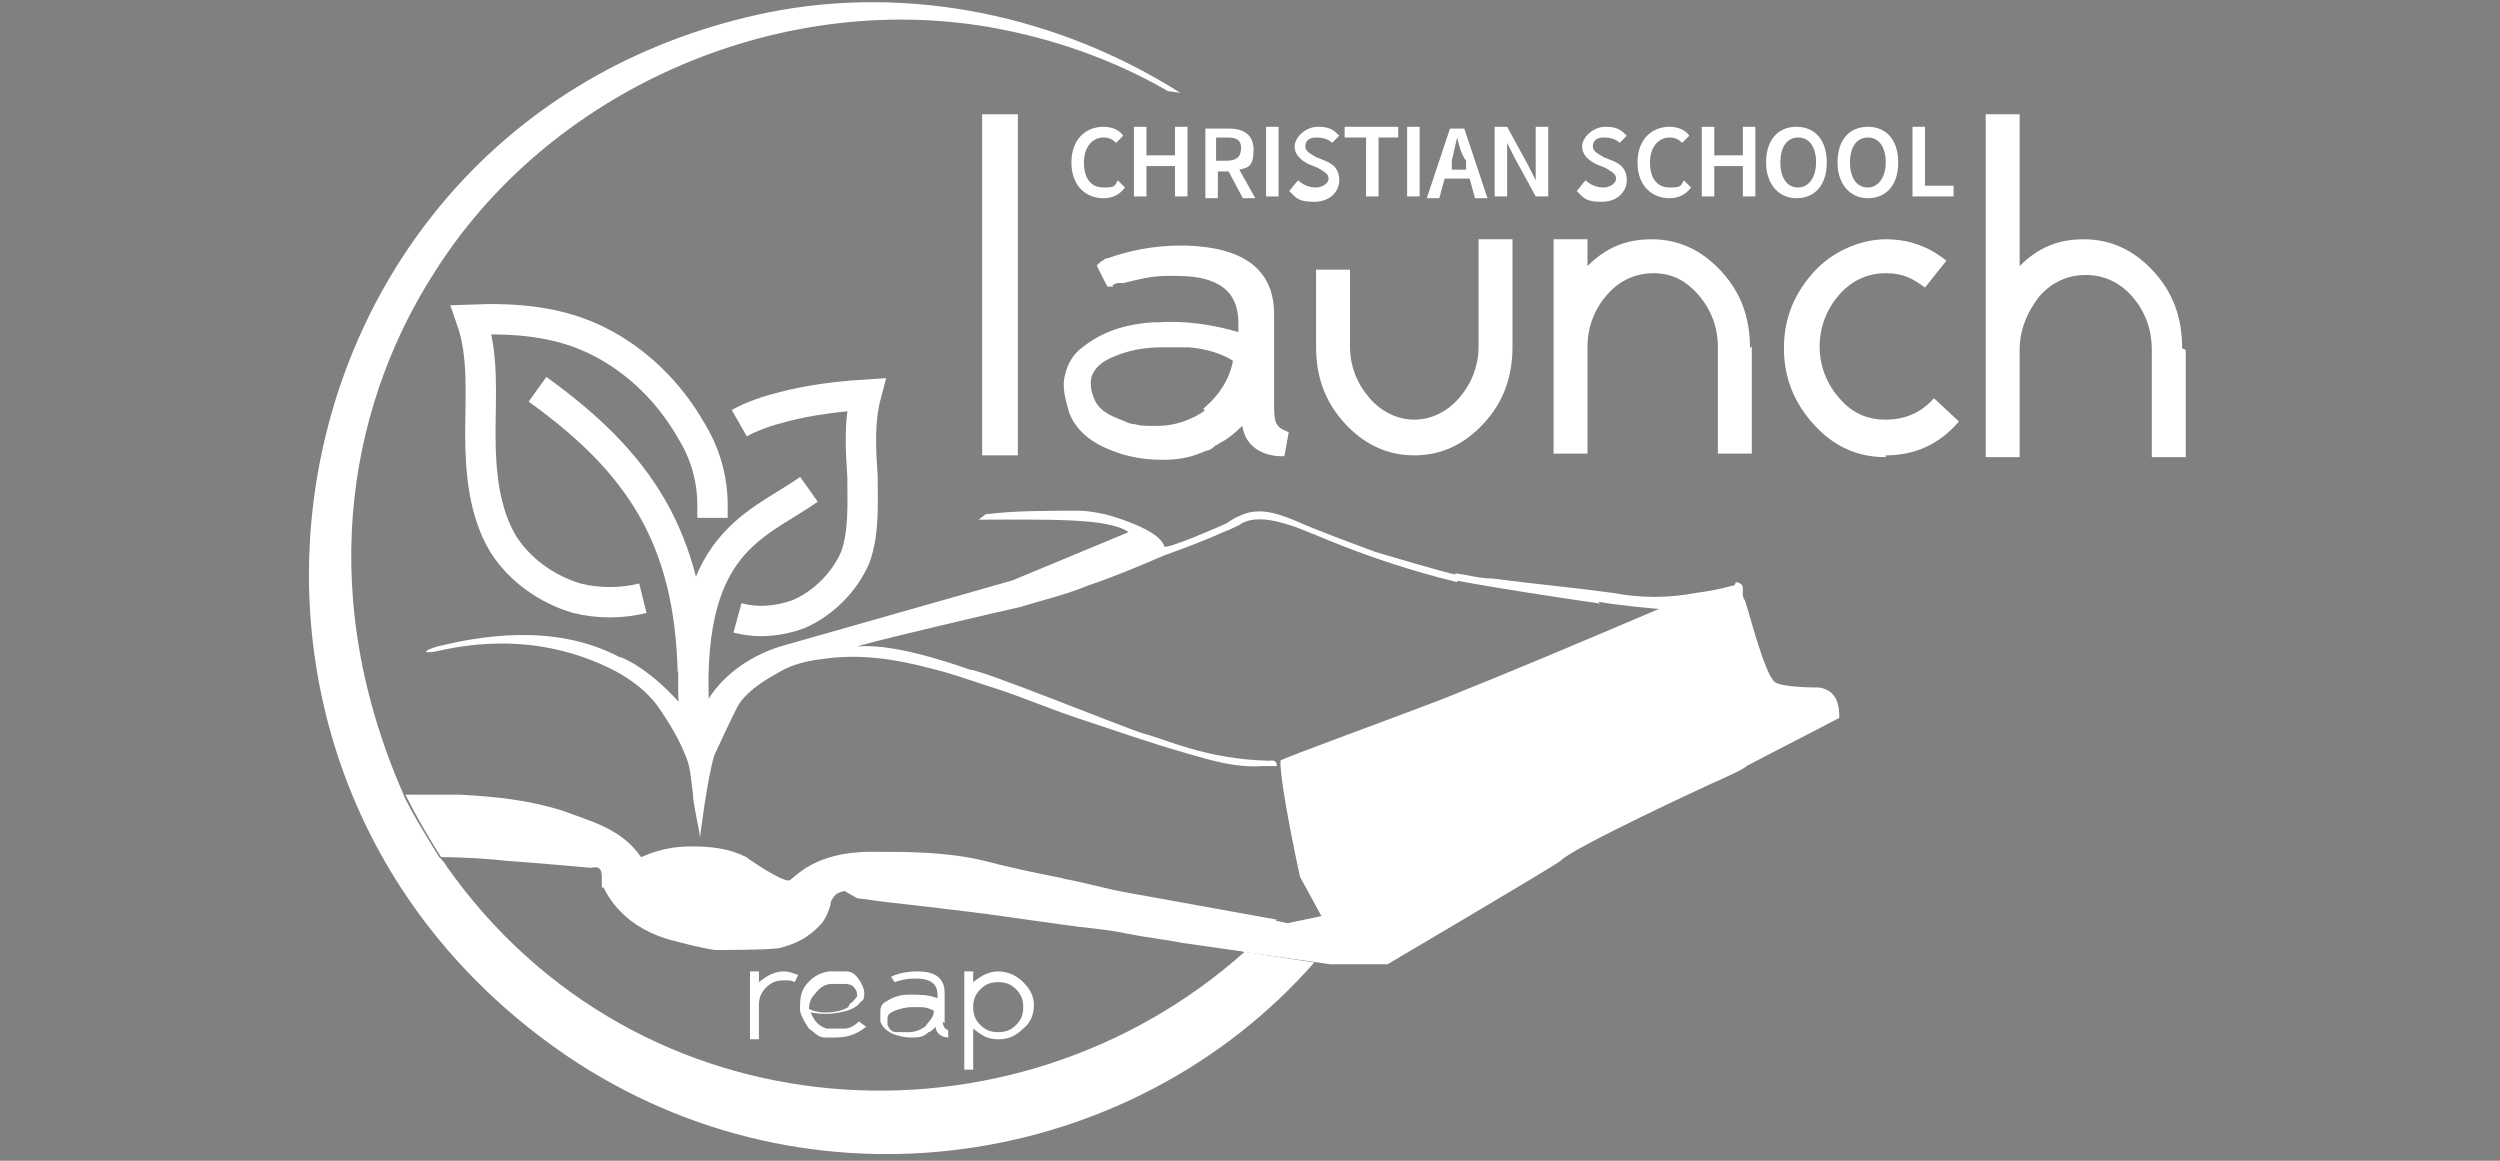 <?xml version="1.0" encoding="UTF-8"?>
<svg xmlns="http://www.w3.org/2000/svg" version="1.1" viewBox="0 0 140 65">
  <rect x="0" y="0" width="140" height="65" fill="#808080" stroke="none"/>
  <defs>
    <style>
      .cls-1 {
        stroke-linejoin: round;
      }

      .cls-1, .cls-2, .cls-3 {
        fill: none;
        stroke: #fff;
      }

      .cls-1, .cls-3 {
        stroke-width: 1.7px;
      }

      .cls-4 {
        fill: #fff;
      }

      .cls-2 {
        stroke-width: .3px;
      }

      .cls-2, .cls-3 {
        stroke-miterlimit: 10;
      }

      .cls-5 {
        fill: #2e5780;
      }
    </style>
  </defs>
  <!-- Generator: Adobe Illustrator 28.6.0, SVG Export Plug-In . SVG Version: 1.2.0 Build 709)  -->
  <g>
    <g id="Layer_1">
      <g>
        <path class="cls-4" d="M62,15.9c.2,0,.4-.2.6-.2,0,0,.2,0,.3,0,.8-.2,1.6-.4,2.4-.4.2,0,.4,0,.6,0,2.4,0,3.6.9,3.6,2.8v.7h0c-1.6-.5-3.2-.7-4.7-.6,0,0,0,0,0,0,0,0-.2,0-.2,0-1.7.1-2.9.6-3.8,1.3-.6.4-.9,1-1,1.5-.2.6,0,1.3.2,2,.3.9,1.1,1.6,2.1,2,.9.4,1.9.6,3,.6s1.7-.2,2.4-.5c.2,0,.4-.2.5-.3,0,0,.1,0,.2-.1.4-.2.8-.5,1.2-.9,0,0,.2-.2.3-.3h0s0,0,0,0h0c0,1.4,1.1,1.9,2.1,1.9l.2-1.1s0,0,0,0c-.7-.3-.8-.6-.8-1.6v-5.1c0-2.4-1.6-3.6-4.8-3.7,0,0-.2,0-.3,0-1.5,0-2.9.3-4,.7,0,0-.2,0-.2.1-.1,0-.2.1-.3.2l.5,1h0ZM67.7,23c-.1.1-.3.2-.4.3-.1,0-.3.2-.4.2-.6.3-1.3.5-2.1.5s-.9,0-1.3-.1c-.3,0-.6-.2-.9-.3-.8-.3-1.3-.7-1.5-1.3-.2-.5-.2-1-.1-1.3.2-.5.6-.9,1.4-1.2.7-.3,1.6-.5,2.7-.5.1,0,.2,0,.3,0s0,0,0,0c.4,0,.8,0,1.2,0,1.1.1,1.9.4,2.4.7,0,0,.2.1.2.2-.2,1.1-.8,2-1.6,2.7h0Z"/>
        <path class="cls-2" d="M62,15.9c.2,0,.4-.2.6-.2,0,0,.2,0,.3,0,.8-.2,1.6-.4,2.4-.4.2,0,.4,0,.6,0,2.4,0,3.6.9,3.6,2.8v.7h0c-1.6-.5-3.2-.7-4.7-.6,0,0,0,0,0,0,0,0-.2,0-.2,0-1.7.1-2.9.6-3.8,1.3-.6.4-.9,1-1,1.5-.2.6,0,1.3.2,2,.3.9,1.1,1.6,2.1,2,.9.4,1.9.6,3,.6s1.7-.2,2.4-.5c.2,0,.4-.2.5-.3,0,0,.1,0,.2-.1.4-.2.8-.5,1.2-.9,0,0,.2-.2.3-.3h0s0,0,0,0h0c0,1.4,1.1,1.9,2.1,1.9l.2-1.1s0,0,0,0c-.7-.3-.8-.6-.8-1.6v-5.1c0-2.4-1.6-3.6-4.8-3.7,0,0-.2,0-.3,0-1.5,0-2.9.3-4,.7,0,0-.2,0-.2.1-.1,0-.2.1-.3.2l.5,1h0ZM67.7,23c-.1.1-.3.2-.4.3-.1,0-.3.2-.4.2-.6.3-1.3.5-2.1.5s-.9,0-1.3-.1c-.3,0-.6-.2-.9-.3-.8-.3-1.3-.7-1.5-1.3-.2-.5-.2-1-.1-1.3.2-.5.6-.9,1.4-1.2.7-.3,1.6-.5,2.7-.5.1,0,.2,0,.3,0s0,0,0,0c.4,0,.8,0,1.2,0,1.1.1,1.9.4,2.4.7,0,0,.2.1.2.2-.2,1.1-.8,2-1.6,2.7h0Z"/>
        <path class="cls-5" d="M21.9,35.9s0,0,0,0c0,0,0,0,0,0h0Z"/>
        <rect class="cls-5" x="47" y="30.6" width="0" height="0"/>
        <polygon class="cls-4" points="55 6.4 57 6.4 57 25.5 55 25.5 55 6.4 55 6.4"/>
        <g>
          <path class="cls-4" d="M61.8,7.1c.5,0,.9.2,1.1.5l-.4.4c-.2-.2-.4-.3-.7-.3-.6,0-1.1.5-1.1,1.4s.4,1.4,1.1,1.4.6-.1.8-.4l.4.4c-.3.4-.7.6-1.2.6-1,0-1.8-.7-1.8-2s.8-2,1.8-2Z"/>
          <path class="cls-4" d="M63.5,7.1h.7v1.6h1.6v-1.6h.7v3.9h-.7v-1.7h-1.6v1.7h-.7v-3.9Z"/>
          <path class="cls-4" d="M69.6,11.1l-.8-1.5h-.6v1.5h-.7v-3.9h1.3c.8,0,1.4.3,1.4,1.2s-.3,1-.8,1.1l.9,1.6h-.8ZM68.1,9h.6c.5,0,.8-.2.8-.7s-.3-.6-.8-.6h-.6v1.3Z"/>
          <path class="cls-4" d="M70.9,7.1h.7v3.9h-.7v-3.9Z"/>
          <path class="cls-4" d="M72.7,10.1c.3.3.7.4,1,.4s.7-.2.7-.5-.3-.4-.6-.6l-.5-.2c-.4-.2-.8-.5-.8-1s.6-1.1,1.3-1.1.9.2,1.2.5l-.4.4c-.2-.2-.5-.3-.9-.3s-.6.2-.6.5.3.4.6.6l.5.2c.5.2.8.5.8,1.1s-.5,1.2-1.4,1.2-1-.2-1.4-.6l.4-.5Z"/>
        </g>
        <g>
          <path class="cls-4" d="M76.4,7.7h-1.1v-.6h3v.6h-1.1v3.3h-.7v-3.3Z"/>
          <path class="cls-4" d="M78.8,7.1h.7v3.9h-.7v-3.9Z"/>
          <path class="cls-4" d="M82.2,10h-1.3l-.3,1.1h-.7l1.3-3.9h.8l1.3,3.9h-.7l-.3-1.1ZM82.1,9.5v-.5c-.3-.4-.4-.9-.5-1.3h0c-.1.4-.2.9-.3,1.3v.5c-.1,0,.9,0,.9,0Z"/>
          <path class="cls-4" d="M83.7,7.1h.7l1.2,2.2.4.8h0c0-.4,0-.9,0-1.3v-1.7h.7v3.9h-.7l-1.2-2.2-.4-.8h0c0,.4,0,.9,0,1.3v1.7h-.7v-3.9Z"/>
          <path class="cls-4" d="M88.8,10.1c.3.3.7.4,1,.4s.7-.2.7-.5-.3-.4-.6-.6l-.5-.2c-.4-.2-.8-.5-.8-1s.6-1.1,1.3-1.1.9.2,1.2.5l-.4.4c-.2-.2-.5-.3-.9-.3s-.6.2-.6.5.3.4.6.6l.5.2c.5.2.8.5.8,1.1s-.5,1.2-1.4,1.2-1-.2-1.4-.6l.4-.5Z"/>
          <path class="cls-4" d="M93.5,7.1c.5,0,.9.2,1.1.5l-.4.4c-.2-.2-.4-.3-.7-.3-.6,0-1.1.5-1.1,1.4s.4,1.4,1.1,1.4.6-.1.8-.4l.4.4c-.3.4-.7.6-1.2.6-1,0-1.8-.7-1.8-2s.8-2,1.8-2Z"/>
          <path class="cls-4" d="M95.3,7.1h.7v1.6h1.6v-1.6h.7v3.9h-.7v-1.7h-1.6v1.7h-.7v-3.9Z"/>
          <path class="cls-4" d="M98.9,9.1c0-1.3.7-2,1.7-2s1.7.7,1.7,2-.7,2-1.7,2-1.7-.8-1.7-2ZM101.7,9.1c0-.9-.4-1.4-1-1.4s-1,.5-1,1.4.4,1.4,1,1.4,1-.6,1-1.4Z"/>
          <path class="cls-4" d="M102.9,9.1c0-1.3.7-2,1.7-2s1.7.7,1.7,2-.7,2-1.7,2-1.7-.8-1.7-2ZM105.6,9.1c0-.9-.4-1.4-1-1.4s-1,.5-1,1.4.4,1.4,1,1.4,1-.6,1-1.4Z"/>
          <path class="cls-4" d="M107.1,7.1h.7v3.3h1.6v.6h-2.3v-3.9Z"/>
        </g>
        <path class="cls-3" d="M38.8,37.6c-.2-7.5-3-11.7-8.7-15.8"/>
        <path class="cls-3" d="M39.9,29c0-.2,0-.4,0-.7,0-1.5-.4-2.9-1.2-4.2-1.2-2.1-3-3.9-5.2-5-2.2-1.1-4.6-1.3-7.1-1.2.7,2,.5,4.3.5,6.4,0,2.1.2,4.4,1.3,6.2.9,1.4,2.4,2.5,4.1,3,1.2.3,2.5.3,3.7,0"/>
        <path class="cls-1" d="M45.3,27.4c-3.1,2.2-7.4,3-6.3,14.2"/>
        <path class="cls-3" d="M41.4,23.7c.7-.4,1.6-.7,2.4-.9,1.5-.4,3.1-.6,4.7-.7-.4,1.5-.3,3.1-.2,4.6,0,1.5.1,3.1-.4,4.5-.6,1.4-1.8,2.6-3.2,3.2-1.1.4-2.3.5-3.4.2"/>
        <path class="cls-4" d="M83.1,23.7c1.1-1.2,1.6-2.6,1.6-4.3v-6h-1.9v6c0,1.1-.4,2.1-1.1,2.9-.7.8-1.6,1.2-2.5,1.2s-1.8-.4-2.5-1.2c-.7-.8-1.1-1.8-1.1-2.9v-4.3h-1.9v4.3c0,1.7.5,3.1,1.6,4.3,1.1,1.2,2.4,1.8,3.9,1.8s2.8-.6,3.9-1.8h0ZM98,19.5c0-1.7-.5-3.1-1.6-4.3-1.1-1.2-2.4-1.8-3.9-1.8s-2.6.5-3.6,1.5v-1.5h-1.9v12h1.9v-6c0-1.1.4-2.1,1.1-2.9.7-.8,1.6-1.2,2.6-1.2s1.8.4,2.5,1.2c.7.8,1.1,1.8,1.1,2.9v6h1.9v-6h0ZM105.6,25.5c1.6,0,3-.6,4.1-1.9l-1.4-1.3c-.7.8-1.6,1.2-2.7,1.2s-1.9-.4-2.6-1.2c-.7-.8-1.1-1.8-1.1-2.9s.4-2.1,1.1-2.9c.7-.8,1.6-1.2,2.6-1.2s1.5.3,2.2.8l1.2-1.5c-1-.8-2.1-1.2-3.4-1.2s-2.9.6-4,1.8c-1.1,1.2-1.7,2.6-1.7,4.3s.6,3.1,1.7,4.3c1.1,1.2,2.4,1.8,4,1.8h0ZM122.2,19.5c0-1.7-.5-3.1-1.6-4.3-1.1-1.2-2.4-1.8-3.9-1.8s-2.6.5-3.6,1.5V6.4h-1.9v19.2h1.9v-6c0-1.1.4-2.1,1.1-3,.7-.8,1.6-1.2,2.6-1.2s1.9.4,2.6,1.2c.7.8,1.1,1.8,1.1,3v6h1.9v-6h0Z"/>
        <path class="cls-4" d="M66.1,5.2C59.3.9,51-.9,43,.7,14.8,6.5,8,42.9,31.7,59.1c13.7,9.3,31.7,6.4,41.9-5.2l-3.9-.6c-13,11.6-34,10.4-44.7-4.8-.1-.2-.3-.4-.4-.5-.2-.3-1.8-2.9-2-3.5-5.3-12.1-2.6-22.5,1.7-29.2C30.7,5.1,43.4-.5,55.3,1.5c3.5.6,7,1.8,10.1,3.6"/>
        <g>
          <path class="cls-4" d="M89.5,33.7c1.1.2,3.3.4,3.4.4-4,1.7-8,3.4-12,5-2.3.9-9.2,3.4-9.2,3.5,0,1.5,1.1,6.5,1.1,6.5,0,0,1.2,2.2,1.2,2.2s-1.9.4-1.9.4c0,0-1.2-.3-1.6-.2-.9.2-.4,1.3-.9,1.8l4.9.7h0s3.2,0,3.2,0c0,0,9.5-5.6,9.7-5.8.6-.7,8.4-4.3,8.4-4.3.7-.3,2-.9,2-1,1.7-.9,3.5-1.8,5.2-2.7,0-.7-.1-1.5-1.1-1.7-.2,0-2.1,0-2.5-.3-.6-.4-1.6-4.5-1.7-4.6-.3-.4.2-.9-.5-1,0,0,0,.2-.2.2-.7.2-1.3.3-2,.4-1.6.3-3.1.3-4.7,0-2.2-.3-4.4-.5-6.7-.8-.7,0-1.4-.2-2.1-.3,0,.1,0,.3,0,.4,2.7.5,5.4.9,8.1,1.3h0Z"/>
          <path class="cls-4" d="M59.6,49.2c-1.5-.3-3-.6-4.5-1-2.1-.5-4.2-.5-6.3-.5-3.3,0-4.3,1.5-4.6,1.6-.4.1-2.3-1.2-2.4-1.3-1-.5-2-.6-3.1-.6-1.6,0-2.5.5-2.8.6-1.1-1.6-2.8-2-4.4-2.6-1.9-.6-3.8-.8-5.8-.9-.3,0-1.9,0-3,0,.6,1.2,1.3,2.4,2,3.5,1.3,0,2.7.1,3.6.2,1.5.1,4.8.4,4.8.4.4-.1.6,0,.6.5v.6h.1c.2.4,1.1,2.3,4,3,1.1.3,2.1.5,2.3.5.4,0,2.8,0,3.5-.1,1.3-.3,2-.9,2.5-1.5.2-.3.3-.6.4-.9,0-.2.1-.4.3-.6.1-.1.4-.2.5-.2l.7.4h0s1.5.2,1.5.2c0,0,4.5.5,6.6.8,1.4.2,2.8.4,4.3.6.9.1,1.9.2,2.8.4,1,.2,2,.3,3,.5l3.5.5c.6-.6,1.2-1.2,1.8-1.8-2.8-.5-5.5-1-8.3-1.5-1.2-.2-2.5-.6-3.7-.8h0Z"/>
          <path class="cls-4" d="M54.8,29.1c3.9,0,7.3-.1,8.4.7l-6.5,2.7-13,3.7c-1.6.5-3.1,1.5-4,2.9-.5.7-.8,1.3-.8,1.3-2-2.7-4-3.6-4.2-3.6-3.8-2-8.1-1.1-10.2-.6-.7.2-.9.4-.2.3,1.4-.3,5.6-1.3,10.2,1.1.9.5,1.7,1.1,2.3,1.9.7,1,1.3,2,1.7,3.1.2.6.2,1.2.3,1.8,0,.6.4,2.2.4,2.5,0,0,.4-3.3.8-4.6,0,0,1.1-2.4,1.4-2.9.7-1,2-1.6,2.3-1.8.7-.4,1.5-.6,2.4-.7,2-.3,4,0,5.9.5,1.3.3,2.6.8,3.9,1.2,1.5.5,2.9,1.1,4.4,1.6,2.1.7,4.1,1.4,6.2,2,1.4.4,2.7.8,4.2.7.2,0,.5,0,.8,0,0-.4-.3-.3-.5-.3-3.5-.1-5.7-1.2-6.9-1.5-1.3-.4-9.1-3.6-9.8-3.6,0,0-4-1.5-6.2-1.3-.9.1,8.9-2.2,9-2.2,1.3-.4,2.6-.7,3.8-1.2,1.5-.5,2.9-1.1,4.3-1.7,1.1-.4,2.2-.8,3.3-1.3.3-.1.9-.4.9-.4.8-.6,2.2-.2,2.8,0,1.1.3,4.1,1.9,9.4,3.2,0,0,.1-.4,0-.4-.9-.2-3.6-1-4.6-1.3-1.6-.6-3-1.1-4.6-1.8-1-.4-2-.7-3-.2-.3.1-.7.4-.7.4-.2.1-3.4,1.5-3.5,1.3-.2-.8-2.2-1.5-3.3-1.8-.5-.1-1-.2-1.5-.2-1.9,0-3.6,0-5.2.2"/>
        </g>
        <g>
          <path class="cls-4" d="M45.3,57.6c-.2-.3-.4-.6-.5-1,0-.5,0-1,.3-1.4.3-.4.7-.7,1.3-.8.4,0,.7,0,1,0,.4,0,.6.3.8.6.1.2.2.4.2.6,0,.2,0,.4-.2.5-.2.3-.6.5-1.2.6-.5.1-1,.1-1.6,0s0,0,0,0c.2.5.5.8.9.9.3,0,.6,0,1,0,.3,0,.6-.2.8-.4h0s.4.3.4.3c-.5.4-1,.6-1.7.6s-.4,0-.6,0c-.4,0-.6-.3-.9-.5ZM47.6,56.2c.2-.1.3-.3.4-.4,0-.1,0-.3-.1-.4-.1-.2-.3-.3-.6-.3-.2,0-.5,0-.7,0-.4,0-.7.2-1,.6-.2.2-.3.5-.3.8h0c.2.1.5.2.9.2.5,0,1-.1,1.3-.3Z"/>
          <path class="cls-4" d="M57.3,55c.4.4.6.8.6,1.3s-.2,1-.6,1.3c-.4.4-.8.6-1.4.6s-.9-.2-1.4-.6v2.3h-.5v-5.5h.5v.6c.5-.4.9-.6,1.4-.6s1,.2,1.4.6ZM56.9,57.4c.3-.3.4-.6.4-1s-.1-.7-.4-1c-.3-.3-.6-.4-1-.4s-.7.1-1,.4c-.3.3-.4.6-.4,1s.1.7.4,1c.3.3.6.4,1,.4s.7-.1,1-.4Z"/>
          <g>
            <path class="cls-4" d="M52.4,56h0s0,0,0,0c0,0,0,0,0,0Z"/>
            <path class="cls-4" d="M52.4,56h0s0,0,0,0c0,0,0,0,0,0Z"/>
            <path class="cls-4" d="M52.9,57.3v-1.7c0-.8-.5-1.2-1.5-1.2,0,0,0,0,0,0-.6,0-1.1.1-1.5.3l.2.3h0c.3-.1.7-.2,1-.2,0,0,.1,0,.2,0,.8,0,1.2.3,1.2.9v.2s0,0,0,0h0c-.5-.2-1-.2-1.6-.2-.6,0-1,.2-1.3.4-.2.1-.3.3-.3.5,0,.2,0,.4,0,.6.1.3.3.5.7.7.3.1.6.2,1,.2s.7,0,1-.3c.1,0,.3-.2.4-.3,0,0,0,0,0,0h0s0,0,0,0h0c0,.4.4.6.7.6v-.4c0,0,0,0,0,0-.2-.1-.3-.2-.3-.5ZM51.8,57.5c-.3.2-.6.3-.9.3s-.3,0-.4,0c0,0-.2,0-.3,0-.3,0-.4-.2-.5-.4,0-.2,0-.3,0-.4,0-.2.2-.3.4-.4.3-.1.6-.2,1-.2s.3,0,.4,0c.4,0,.6.1.8.2,0,0,0,0,0,0,0,.4-.3.6-.5.9Z"/>
          </g>
          <path class="cls-4" d="M42.5,56.3c0-.4.1-.7.4-1,.3-.3.6-.4,1-.4s.4,0,.6.1l.2-.4c-.3-.1-.5-.2-.8-.2-.5,0-.9.2-1.4.6v-.6h-.5v3.8h.5v-1.9Z"/>
        </g>
      </g>
    </g>
  </g>
</svg>